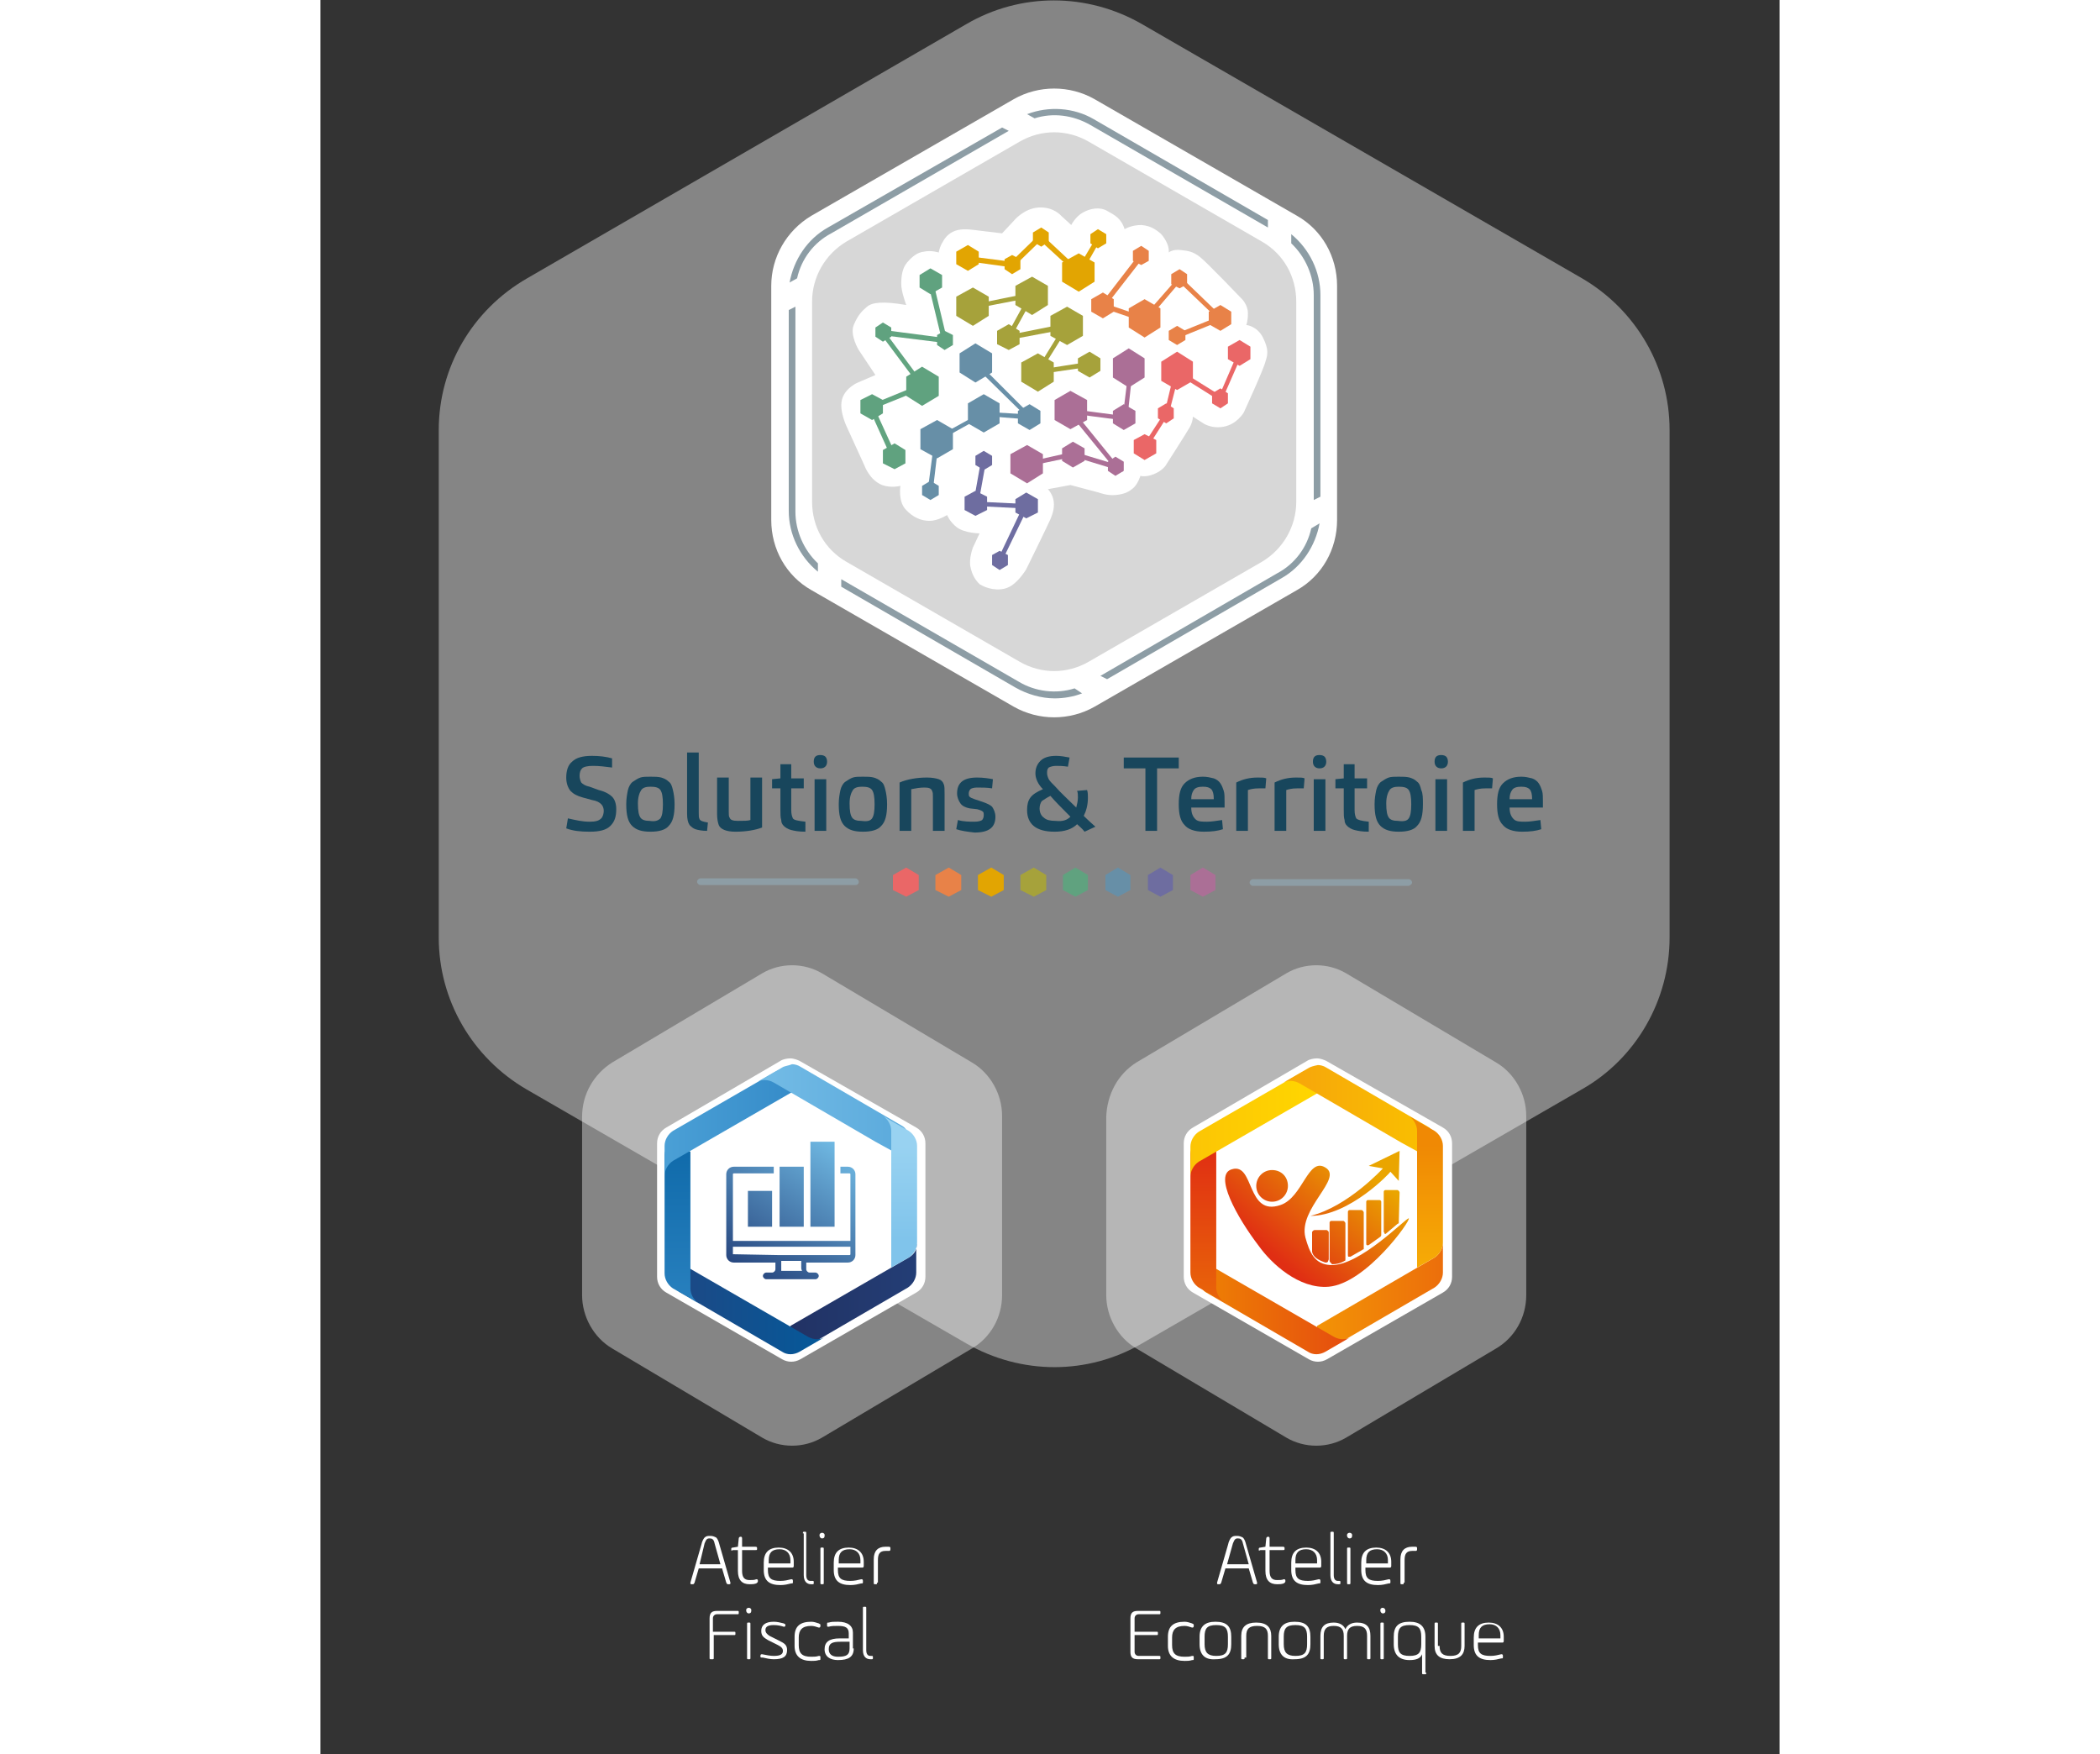 <svg viewBox="0 0 175.1 210.5" xmlns="http://www.w3.org/2000/svg" width="252">
  <rect x="0" y="0" width="175.1" height="210.5" fill="#333333" stroke="none"/>
  <style type="text/css">
    .st0 {
      opacity: 0.4;
      fill: #FFFFFF;
    }

    .st1 {
      fill: #18465C;
    }

    .st2 {
      fill: #8D9DA5;
    }

    .st3 {
      fill: #E88248;
    }

    .st4 {
      fill: #E2A502;
    }

    .st5 {
      fill: #A6A23B;
    }

    .st6 {
      fill: #60A27F;
    }

    .st7 {
      fill: #678FA7;
    }

    .st8 {
      fill: #6E6DA0;
    }

    .st9 {
      fill: #AB6F96;
    }

    .st10 {
      fill: #EA6767;
    }

    .st11 {
      fill: #FFFFFF;
    }

    .st12 {
      fill: #D7D7D7;
    }

    .st13 {
      fill: #6F6EA2;
    }

    .st14 {
      fill: #6990A8;
    }

    .st15 {
      fill: #62A480;
    }

    .st16 {
      fill: #E2A506;
    }

    .st17 {
      fill-rule: evenodd;
      clip-rule: evenodd;
      fill: #FFFFFF;
    }

    .st18 {
      fill: url(#SVGID_1_);
    }

    .st19 {
      fill: url(#SVGID_00000029008080520246640350000008200182904251197608_);
    }

    .st20 {
      fill: url(#SVGID_00000030459167407323612990000017240264064724202912_);
    }

    .st21 {
      fill: url(#SVGID_00000071540782995565437270000008083686458099506325_);
    }

    .st22 {
      fill: url(#SVGID_00000076583464916909209920000000047914820225419676_);
    }

    .st23 {
      fill: url(#SVGID_00000104691536881568508310000003510360240518078888_);
    }

    .st24 {
      fill: url(#SVGID_00000176763435358121655960000011338727794486607508_);
    }

    .st25 {
      fill: url(#SVGID_00000164499379009062251360000015943575947161107375_);
    }

    .st26 {
      fill: url(#SVGID_00000121980050780658955990000006560581152565835915_);
    }

    .st27 {
      fill: url(#SVGID_00000072986168318205496750000014800637370480818839_);
    }

    .st28 {
      fill: url(#SVGID_00000107562582937488736920000003867015350344087454_);
    }

    .st29 {
      fill: url(#SVGID_00000062879004538768827470000016137592025530928057_);
    }

    .st30 {
      fill: url(#SVGID_00000152975957787831535820000003669574918890965678_);
    }

    .st31 {
      fill-rule: evenodd;
      clip-rule: evenodd;
      fill: url(#SVGID_00000025425335274356339690000014982237578526122639_);
    }
  </style>
  <path class="st0" d="M24.8,33.4L77.5,2.9c6.5-3.8,14.5-3.8,21.1,0l52.8,30.5c6.5,3.8,10.5,10.7,10.5,18.2v60.9
	c0,7.5-4,14.5-10.5,18.2l-52.8,30.5c-6.5,3.8-14.5,3.8-21.1,0l-52.8-30.5c-6.5-3.8-10.5-10.7-10.5-18.2V51.6
	C14.2,44.1,18.2,37.2,24.8,33.4z" />
  <g>
    <path class="st1" d="M33.4,94.8c0.8,0.2,1.3,0.5,1.6,0.8c0.3,0.3,0.5,0.8,0.5,1.5c0,0.9-0.2,1.5-0.7,2c-0.5,0.5-1.3,0.7-2.5,0.7
		c-1.1,0-2-0.1-2.8-0.4l0.2-1.2c0.9,0.2,1.7,0.4,2.6,0.4c0.7,0,1.1-0.1,1.4-0.4c0.2-0.2,0.3-0.6,0.3-0.9c0-0.3-0.1-0.6-0.3-0.8
		c-0.2-0.2-0.5-0.4-1.1-0.5l-1.1-0.3c-0.7-0.2-1.1-0.4-1.5-0.8c-0.3-0.4-0.5-0.9-0.5-1.6c0-0.8,0.2-1.5,0.7-1.9
		c0.5-0.5,1.3-0.7,2.4-0.7c0.9,0,1.7,0.1,2.4,0.3L35,92.1c-0.8-0.1-1.5-0.2-2.3-0.2c-0.6,0-1.1,0.1-1.3,0.3
		c-0.2,0.2-0.3,0.5-0.3,0.9c0,0.3,0.1,0.6,0.2,0.8c0.2,0.2,0.5,0.4,1,0.5L33.4,94.8z" />
    <path class="st1" d="M42.5,96.5c0,1.3-0.2,2.1-0.7,2.6c-0.4,0.5-1.2,0.7-2.2,0.7c-1,0-1.7-0.2-2.2-0.7s-0.7-1.3-0.7-2.6
		c0-0.7,0.1-1.2,0.2-1.7c0.1-0.4,0.3-0.8,0.6-1s0.6-0.4,0.9-0.5c0.3-0.1,0.7-0.1,1.2-0.1c0.5,0,0.9,0,1.3,0.1
		c0.3,0.1,0.6,0.2,0.9,0.5c0.3,0.2,0.4,0.6,0.5,1C42.4,95.2,42.5,95.8,42.5,96.5z M40.8,98.2c0.2-0.3,0.3-0.8,0.3-1.7
		s-0.1-1.4-0.3-1.7c-0.2-0.3-0.6-0.4-1.2-0.4c-0.5,0-0.9,0.1-1.1,0.4s-0.4,0.8-0.4,1.6c0,0.9,0.1,1.4,0.3,1.7s0.6,0.4,1.1,0.4
		C40.1,98.6,40.5,98.5,40.8,98.2z" />
    <path class="st1" d="M46.4,99.7c-0.6,0-1.1-0.1-1.4-0.2s-0.5-0.3-0.7-0.5c-0.2-0.3-0.3-0.7-0.3-1.4v-7.3h1.4v7.2
		c0,0.4,0,0.6,0.1,0.8c0.1,0.2,0.4,0.3,1,0.4L46.4,99.7z" />
    <path class="st1" d="M53,99.3c-0.8,0.3-1.9,0.5-3.2,0.5c-1.1,0-1.8-0.3-2-0.8c-0.1-0.3-0.2-0.7-0.2-1.3v-4.4H49v4.1
		c0,0.3,0,0.6,0.1,0.7c0.1,0.3,0.4,0.4,1,0.4c0.7,0,1.2,0,1.5-0.1v-5.1H53V99.3z" />
    <path class="st1" d="M58.2,99.8c-0.8,0-1.3-0.1-1.7-0.2s-0.7-0.3-0.9-0.5c-0.2-0.2-0.3-0.4-0.3-0.7c-0.1-0.3-0.1-0.7-0.1-1.2v-2.6
		h-1v-1.1l1-0.1c0-0.9,0-1.5,0-1.7h1.3v1.7h1.5v1.2h-1.5v2.6c0,0.5,0.1,0.8,0.2,1c0.1,0.2,0.6,0.3,1.5,0.4L58.2,99.8z" />
    <path class="st1" d="M60.8,91.4c0,0.5-0.3,0.8-0.8,0.8c-0.5,0-0.8-0.3-0.8-0.8c0-0.6,0.3-0.8,0.8-0.8c0.3,0,0.5,0.1,0.6,0.2
		C60.7,90.9,60.8,91.1,60.8,91.4z M60.7,99.7h-1.4v-6.2h1.4V99.7z" />
    <path class="st1" d="M68,96.5c0,1.3-0.2,2.1-0.7,2.6c-0.4,0.5-1.2,0.7-2.2,0.7c-1,0-1.7-0.2-2.2-0.7s-0.7-1.3-0.7-2.6
		c0-0.7,0.1-1.2,0.2-1.7c0.1-0.4,0.3-0.8,0.6-1s0.6-0.4,0.9-0.5c0.3-0.1,0.7-0.1,1.2-0.1c0.5,0,0.9,0,1.3,0.1
		c0.3,0.1,0.6,0.2,0.9,0.5c0.3,0.2,0.4,0.6,0.5,1C67.9,95.2,68,95.8,68,96.5z M66.2,98.2c0.2-0.3,0.3-0.8,0.3-1.7s-0.1-1.4-0.3-1.7
		c-0.2-0.3-0.6-0.4-1.2-0.4c-0.5,0-0.9,0.1-1.1,0.4s-0.4,0.8-0.4,1.6c0,0.9,0.1,1.4,0.3,1.7s0.6,0.4,1.1,0.4
		C65.6,98.6,66,98.5,66.2,98.2z" />
    <path class="st1" d="M70.9,99.7h-1.4v-5.8c0.9-0.4,2.1-0.6,3.3-0.6c0.6,0,1.1,0.1,1.4,0.2c0.3,0.1,0.5,0.3,0.6,0.6
		c0.1,0.2,0.1,0.6,0.1,1.2v4.4h-1.4v-4.1c0-0.3,0-0.5-0.1-0.7c-0.1-0.3-0.4-0.4-0.9-0.4c-0.6,0-1.1,0.1-1.6,0.2V99.7z" />
    <path class="st1" d="M76.3,99.5l0.2-1.1c0.7,0.2,1.4,0.2,2,0.2c0.4,0,0.8-0.1,0.9-0.2s0.2-0.3,0.2-0.6c0-0.2,0-0.3-0.1-0.4
		c-0.1-0.1-0.3-0.2-0.7-0.3L77.9,97c-0.5-0.1-0.9-0.3-1.1-0.6c-0.2-0.3-0.4-0.7-0.4-1.2c0-1.3,0.8-1.9,2.4-1.9
		c0.7,0,1.4,0.1,1.9,0.2l-0.1,1.1c-0.6-0.1-1.2-0.1-1.8-0.1c-0.4,0-0.7,0.1-0.8,0.2c-0.1,0.1-0.2,0.3-0.2,0.5c0,0.2,0,0.3,0.1,0.4
		c0.1,0.1,0.3,0.2,0.6,0.3l0.9,0.3c0.6,0.2,1,0.4,1.2,0.6c0.2,0.3,0.4,0.7,0.4,1.2c0,1.3-0.8,1.9-2.5,1.9
		C77.6,99.8,76.9,99.7,76.3,99.5z" />
    <path class="st1" d="M90.8,98.9c-0.6,0.6-1.5,0.9-2.7,0.9c-2.2,0-3.3-0.9-3.3-2.6c0-0.6,0.1-1.1,0.4-1.5s0.8-0.7,1.5-1
		c-0.6-0.6-0.9-1.3-0.9-1.9c0-0.6,0.2-1.1,0.6-1.5c0.4-0.4,1-0.6,1.9-0.6c0.5,0,1.1,0.1,1.6,0.2l-0.2,1.1c-0.6-0.1-1.1-0.1-1.4-0.1
		c-0.4,0-0.7,0.1-0.9,0.2c-0.2,0.2-0.2,0.4-0.2,0.7c0,0.2,0.1,0.5,0.2,0.7s0.4,0.5,0.8,0.9c0.6,0.7,1.5,1.5,2.5,2.5
		c0.1-0.4,0.2-0.8,0.2-1.2c0-0.3,0-0.6-0.1-0.8l1.2-0.1c0.1,0.3,0.1,0.6,0.1,0.9c0,0.9-0.2,1.6-0.5,2.2c0.1,0.1,0.6,0.6,1.4,1.3
		l-1.3,0.6C91.4,99.4,91,99.1,90.8,98.9z M90,98c-1-1-1.8-1.8-2.4-2.5c-0.4,0.2-0.7,0.4-1,0.6c-0.2,0.2-0.3,0.6-0.3,0.9
		c0,0.5,0.2,0.9,0.5,1.1c0.3,0.3,0.8,0.4,1.4,0.4C89.1,98.6,89.6,98.4,90,98z" />
    <path class="st1" d="M100.5,99.7H99v-7.5h-2.6v-1.3h6.6v1.3h-2.6V99.7z" />
    <path class="st1" d="M104.5,96.9c0,0.7,0.2,1.1,0.5,1.4s0.8,0.3,1.4,0.3c0.5,0,1.1-0.1,1.8-0.2l0.1,1.1c-0.6,0.2-1.3,0.3-2.3,0.3
		c-1.1,0-1.9-0.3-2.3-0.8c-0.5-0.5-0.7-1.3-0.7-2.5c0-1.2,0.2-2,0.7-2.5c0.5-0.5,1.2-0.8,2.2-0.8c0.5,0,0.9,0.1,1.3,0.2
		c0.3,0.1,0.6,0.3,0.8,0.6c0.2,0.3,0.3,0.6,0.4,0.9c0.1,0.3,0.1,0.8,0.1,1.3c0,0.3,0,0.5,0,0.7H104.5z M104.5,95.9h2.7v-0.1
		c0-0.5-0.1-0.9-0.3-1.1c-0.2-0.2-0.5-0.3-1-0.3c-0.5,0-0.9,0.1-1.1,0.4S104.5,95.4,104.5,95.9z" />
    <path class="st1" d="M111.3,99.7h-1.4v-5.8c0.8-0.4,1.6-0.6,2.6-0.6c0.5,0,0.8,0,1,0.1l-0.1,1.2c-0.2,0-0.5,0-0.8,0
		c-0.6,0-1,0.1-1.3,0.2V99.7z" />
    <path class="st1" d="M115.9,99.7h-1.4v-5.8c0.8-0.4,1.6-0.6,2.6-0.6c0.5,0,0.8,0,1,0.1l-0.1,1.2c-0.2,0-0.5,0-0.8,0
		c-0.6,0-1,0.1-1.3,0.2V99.7z" />
    <path class="st1" d="M120.7,91.4c0,0.5-0.3,0.8-0.8,0.8c-0.5,0-0.8-0.3-0.8-0.8c0-0.6,0.3-0.8,0.8-0.8c0.3,0,0.5,0.1,0.6,0.2
		C120.6,90.9,120.7,91.1,120.7,91.4z M120.6,99.7h-1.4v-6.2h1.4V99.7z" />
    <path class="st1" d="M125.8,99.8c-0.8,0-1.3-0.1-1.7-0.2c-0.4-0.1-0.7-0.3-0.9-0.5c-0.2-0.2-0.3-0.4-0.3-0.7
		c-0.1-0.3-0.1-0.7-0.1-1.2v-2.6h-1v-1.1l1-0.1c0-0.9,0-1.5,0-1.7h1.3v1.7h1.5v1.2h-1.5v2.6c0,0.5,0.1,0.8,0.2,1
		c0.2,0.2,0.6,0.3,1.5,0.4L125.8,99.8z" />
    <path class="st1" d="M132.3,96.5c0,1.3-0.2,2.1-0.7,2.6c-0.4,0.5-1.2,0.7-2.2,0.7c-1,0-1.7-0.2-2.2-0.7s-0.7-1.3-0.7-2.6
		c0-0.7,0.1-1.2,0.2-1.7c0.1-0.4,0.3-0.8,0.6-1c0.3-0.2,0.6-0.4,0.9-0.5c0.3-0.1,0.7-0.1,1.2-0.1c0.5,0,0.9,0,1.3,0.1
		c0.3,0.1,0.6,0.2,0.9,0.5c0.3,0.2,0.4,0.6,0.5,1C132.3,95.2,132.3,95.8,132.3,96.5z M130.6,98.2c0.2-0.3,0.3-0.8,0.3-1.7
		s-0.1-1.4-0.3-1.7c-0.2-0.3-0.6-0.4-1.2-0.4c-0.5,0-0.9,0.1-1.1,0.4c-0.2,0.3-0.4,0.8-0.4,1.6c0,0.9,0.1,1.4,0.3,1.7
		s0.6,0.4,1.1,0.4C130,98.6,130.4,98.5,130.6,98.2z" />
    <path class="st1" d="M135.3,91.4c0,0.5-0.3,0.8-0.8,0.8c-0.5,0-0.8-0.3-0.8-0.8c0-0.6,0.3-0.8,0.8-0.8c0.3,0,0.5,0.1,0.6,0.2
		C135.2,90.9,135.3,91.1,135.3,91.4z M135.2,99.7h-1.4v-6.2h1.4V99.7z" />
    <path class="st1" d="M138.5,99.7h-1.4v-5.8c0.8-0.4,1.6-0.6,2.6-0.6c0.5,0,0.8,0,1,0.1l-0.1,1.2c-0.2,0-0.5,0-0.8,0
		c-0.6,0-1,0.1-1.3,0.2V99.7z" />
    <path class="st1" d="M142.7,96.9c0,0.7,0.2,1.1,0.5,1.4s0.8,0.3,1.4,0.3c0.5,0,1.1-0.1,1.8-0.2l0.1,1.1c-0.6,0.2-1.3,0.3-2.3,0.3
		c-1.1,0-1.9-0.3-2.3-0.8c-0.5-0.5-0.7-1.3-0.7-2.5c0-1.2,0.2-2,0.7-2.5c0.5-0.5,1.2-0.8,2.2-0.8c0.5,0,0.9,0.1,1.3,0.2
		c0.3,0.1,0.6,0.3,0.8,0.6c0.2,0.3,0.3,0.6,0.4,0.9c0.1,0.3,0.1,0.8,0.1,1.3c0,0.3,0,0.5,0,0.7H142.7z M142.7,95.9h2.7v-0.1
		c0-0.5-0.1-0.9-0.3-1.1c-0.2-0.2-0.5-0.3-1-0.3c-0.5,0-0.9,0.1-1.1,0.4S142.7,95.4,142.7,95.9z" />
  </g>
  <path class="st2" d="M64.2,106.2H45.6c-0.2,0-0.4-0.2-0.4-0.4c0-0.2,0.2-0.4,0.4-0.4h18.6c0.2,0,0.4,0.2,0.4,0.4
	C64.6,106.1,64.4,106.2,64.2,106.2z M131,105.9c0-0.2-0.2-0.4-0.4-0.4h-18.7c-0.2,0-0.4,0.2-0.4,0.4s0.2,0.4,0.4,0.4h18.7
	C130.8,106.2,131,106.1,131,105.9z" />
  <g>
    <polygon class="st3" points="73.8,105 73.8,106.8 75.4,107.6 76.9,106.8 76.9,105 75.4,104.1 	" />
    <polygon class="st4" points="78.9,105 78.9,106.8 80.5,107.6 82,106.8 82,105 80.5,104.1 	" />
    <polygon class="st5" points="84,105 84,106.8 85.6,107.6 87.1,106.8 87.1,105 85.6,104.1 	" />
    <polygon class="st6" points="89.1,105 89.1,106.8 90.6,107.6 92.1,106.8 92.1,105 90.6,104.1 	" />
    <polygon class="st7" points="94.2,105 94.2,106.8 95.7,107.6 97.2,106.8 97.2,105 95.7,104.1 	" />
    <polygon class="st8" points="99.3,105 99.3,106.8 100.8,107.6 102.3,106.8 102.3,105 100.8,104.1 	" />
    <polygon class="st9" points="104.4,105 104.4,106.8 105.9,107.6 107.4,106.8 107.4,105 105.9,104.1 	" />
    <polygon class="st10" points="68.7,105 68.7,106.8 70.3,107.6 71.8,106.8 71.8,105 70.3,104.1 	" />
  </g>
  <g>
    <path class="st11" d="M58.9,25.9l24.3-14c3-1.7,6.7-1.7,9.7,0l24.3,14c3,1.7,4.8,4.9,4.8,8.4v28.1c0,3.5-1.8,6.7-4.8,8.4l-24.3,14
		c-3,1.7-6.7,1.7-9.7,0l-24.3-14c-3-1.7-4.8-4.9-4.8-8.4V34.3C54.1,30.9,55.9,27.7,58.9,25.9z" />
    <path class="st2" d="M84.8,13.7c2.6-1,5.6-0.8,8,0.6l20.9,12.1v0.9L92.4,15c-2.1-1.2-4.5-1.5-6.7-0.8L84.8,13.7z M57.2,33.4
		c0.5-2.3,2-4.3,4.1-5.4l21.3-12.3l-0.8-0.4L60.9,27.3c-2.5,1.4-4.1,3.9-4.6,6.6L57.2,33.4z M116.5,29.2c1.7,1.6,2.7,3.9,2.7,6.2V60
		l0.8-0.4V35.4c0-2.8-1.3-5.5-3.5-7.3V29.2z M90.5,82.6c-2.2,0.7-4.7,0.4-6.7-0.8L62.5,69.5v0.9l20.9,12.1c1.4,0.8,3.1,1.3,4.7,1.3
		c1.1,0,2.3-0.2,3.3-0.6L90.5,82.6z M59.7,67.6C58,66,57,63.7,57,61.4V36.8l-0.8,0.4v24.1c0,2.8,1.3,5.5,3.5,7.3V67.6z M118.9,63.4
		c-0.5,2.3-2,4.3-4.1,5.4L93.6,81.1l0.8,0.4l20.9-12.1c2.5-1.4,4.1-3.9,4.6-6.6L118.9,63.4z" />
    <path class="st12" d="M63.1,29l20.8-12c2.6-1.5,5.7-1.5,8.3,0L113,29c2.6,1.5,4.1,4.2,4.1,7.2v24c0,3-1.6,5.7-4.1,7.2l-20.8,12
		c-2.6,1.5-5.7,1.5-8.3,0l-20.8-12c-2.6-1.5-4.1-4.2-4.1-7.2v-24C59,33.2,60.6,30.5,63.1,29z" />
    <path class="st11" d="M81.8,28l1.4-1.5c0,0,1.2-1.5,3-1.6c1.8-0.1,2.7,1,2.7,1l1.2,1.1c0,0,0.5-1,1.4-1.5s2-0.7,2.9-0.2
		s1.7,0.9,2.1,2.2c0,0,0.8-0.5,2-0.5c1.3,0.1,1.9,0.7,2.3,1c0.3,0.3,1.1,1.3,1,2.3c0,0,0.4-0.4,1.4-0.3s1.5,0.2,2.3,0.8
		c0.8,0.6,5.1,5.1,5.1,5.1s0.7,0.7,0.7,1.7s-0.2,1.4-0.2,1.4s1.3,0.1,2,1.5s0.6,2,0.3,2.9c-0.2,0.9-2.6,6.1-2.6,6.1
		s-0.8,1.4-2.4,1.7c-1.6,0.3-2.6-0.5-2.6-0.5l-1.1-0.7c0,0,0,0.6-0.4,1.3c-0.4,0.7-2.9,4.6-2.9,4.6s-0.4,0.6-1.4,1s-1.6,0.2-1.6,0.2
		s-0.3,1-0.9,1.5c-0.6,0.5-1.1,0.7-2.1,0.8s-2-0.3-2-0.3l-3.4-0.9l-2.7,0.5c0,0,0.6,0.6,0.7,1.5c0.1,0.9-0.2,1.6-0.4,2.1
		s-2.9,6-2.9,6s-1,1.7-2.2,2.2c-1.2,0.5-2.6,0.1-3.4-0.4C78.6,69.6,78.2,69,78,68s0.3-2.3,0.3-2.3l0.8-1.7c0,0-1.7,0-2.7-0.7
		c-0.9-0.7-1.2-1.5-1.2-1.5s-1.1,0.7-2.1,0.7s-2-0.4-2.9-1.4s-0.6-2.8-0.6-2.8s-1.1,0.3-2.2-0.1c-1.5-0.6-2.1-2.3-2.1-2.3l-2.1-4.6
		c0,0-1-2-0.6-3.4s1.9-2,1.9-2l2.1-0.9L64.6,42c0,0-1.1-1.8-0.6-3c0.5-1.2,1-1.7,1.6-2.2s1.8-0.7,4.7-0.2c0,0-0.6-1.6-0.6-2.5
		s0.1-1.9,0.7-2.6c0.6-0.7,1.2-1.2,2-1.3c0.9-0.2,1.8,0.1,1.8,0.1s0.1-0.7,0.5-1.3c0.3-0.6,0.9-1.2,1.8-1.4s1.9,0,2.8,0.1
		C80.2,27.8,81.8,28,81.8,28z" />
    <polygon class="st9" points="97.4,45 96.9,45 96.3,49.9 89.4,49 94.7,55.5 90.4,54.2 84.6,55.5 84.7,56 90.4,54.8 96.3,56.6
		90.7,49.7 96.8,50.5 	" />
    <polygon class="st9" points="89,53.8 90.3,53 91.7,53.8 91.7,55.3 90.3,56.1 89,55.3 	" />
    <polygon class="st9" points="95.1,43 97,41.8 98.9,43 98.9,45.3 97,46.5 95.1,45.3 	" />
    <polygon class="st9" points="94.5,55.4 95.4,54.8 96.4,55.4 96.4,56.5 95.4,57.1 94.5,56.5 	" />
    <polygon class="st9" points="82.8,54.5 84.8,53.4 86.7,54.5 86.7,56.8 84.8,58 82.8,56.8 	" />
    <polygon class="st9" points="88.1,48 90,46.9 92,48 92,50.4 90,51.5 88.1,50.4 	" />
    <polygon class="st9" points="95.1,49.3 96.4,48.5 97.8,49.3 97.8,50.8 96.4,51.6 95.1,50.8 	" />
    <polygon class="st13" points="79,60.2 79.9,55.2 79.3,55.1 78.3,60.7 84.2,61 81.3,67.1 81.8,67.3 85.1,60.5 	" />
    <polygon class="st8" points="83.4,59.9 84.7,59.1 86.1,59.9 86.1,61.5 84.7,62.2 83.4,61.5 	" />
    <polygon class="st8" points="77.3,59.6 78.6,58.9 80,59.6 80,61.2 78.6,61.9 77.3,61.2 	" />
    <polygon class="st8" points="78.6,54.7 79.6,54.1 80.6,54.7 80.6,55.8 79.6,56.4 78.6,55.8 	" />
    <polygon class="st8" points="80.6,66.6 81.5,66.1 82.5,66.6 82.5,67.8 81.5,68.4 80.6,67.8 	" />
    <polygon class="st14" points="79.6,49.9 85.8,50.4 79.1,43.7 78.7,44.1 84.4,49.7 79.5,49.4 73.7,52.6 72.9,58.7 73.5,58.8
		74.2,52.9 	" />
    <polygon class="st7" points="72.2,58.3 73.2,57.7 74.2,58.3 74.2,59.4 73.2,60 72.2,59.4 	" />
    <polygon class="st7" points="76.7,42.4 78.6,41.2 80.6,42.4 80.6,44.7 78.6,45.9 76.7,44.7 	" />
    <polygon class="st7" points="83.7,49.3 85.1,48.5 86.4,49.3 86.4,50.8 85.1,51.6 83.7,50.8 	" />
    <polygon class="st7" points="77.7,48.4 79.6,47.3 81.5,48.4 81.5,50.8 79.6,51.9 77.7,50.8 	" />
    <polygon class="st7" points="72,51.5 74,50.4 75.9,51.5 75.9,53.9 74,55 72,53.9 	" />
    <polygon class="st15" points="75.3,41.2 73.7,34.5 73.1,34.7 74.5,40.5 66.8,39.5 71.8,46.2 65.7,48.7 68.5,54.9 69.1,54.7
		66.5,49 72.7,46.5 68.1,40.3 	" />
    <polygon class="st6" points="70.3,45.2 72.2,44 74.2,45.2 74.2,47.5 72.2,48.7 70.3,47.5 	" />
    <polygon class="st6" points="71.9,33 73.2,32.2 74.6,33 74.6,34.5 73.2,35.3 71.9,34.5 	" />
    <polygon class="st6" points="74,40.2 74.9,39.7 75.9,40.2 75.9,41.4 74.9,42 74,41.4 	" />
    <polygon class="st6" points="67.5,54 68.9,53.2 70.2,54 70.2,55.6 68.9,56.3 67.5,55.6 	" />
    <polygon class="st6" points="66.6,39.3 67.5,38.7 68.5,39.3 68.5,40.4 67.5,41 66.6,40.4 	" />
    <polygon class="st6" points="64.8,48 66.2,47.3 67.5,48 67.5,49.6 66.2,50.4 64.8,49.6 	" />
    <polygon class="st5" points="85.5,45 93.1,43.9 93,43.3 86.6,44.3 90.1,38.7 90.1,38.7 90.1,38.7 83.1,40.1 85.9,35 85.9,35
		85.9,35 78.5,36.5 78.6,37 84.8,35.8 82,40.9 82,40.9 82,40.9 88.9,39.6 85.5,45.1 	" />
    <polygon class="st5" points="87.6,37.9 89.6,36.8 91.5,37.9 91.5,40.3 89.6,41.4 87.6,40.3 	" />
    <polygon class="st5" points="76.3,35.6 78.3,34.5 80.2,35.6 80.2,37.9 78.3,39.1 76.3,37.9 	" />
    <polygon class="st5" points="81.2,39.7 82.6,38.9 83.9,39.7 83.9,41.3 82.6,42 81.2,41.3 	" />
    <polygon class="st5" points="84.1,43.5 86.1,42.4 88,43.5 88,45.8 86.1,47 84.1,45.8 	" />
    <polygon class="st5" points="83.4,34.3 85.4,33.2 87.3,34.3 87.3,36.6 85.4,37.8 83.4,36.6 	" />
    <polygon class="st5" points="90.9,43 92.3,42.2 93.6,43 93.6,44.5 92.3,45.3 90.9,44.5 	" />
    <polygon class="st16" points="93.6,28.8 93.1,28.5 90.9,32.2 86.4,28 82.9,31.4 77.4,30.7 77.3,31.3 83.1,32.1 86.4,28.9
		91.1,33.2 	" />
    <polygon class="st4" points="89,31.5 91,30.4 92.9,31.5 92.9,33.8 91,35 89,33.8 	" />
    <polygon class="st4" points="76.3,30.2 77.7,29.4 79,30.2 79,31.7 77.7,32.5 76.3,31.7 	" />
    <polygon class="st4" points="85.5,27.9 86.5,27.3 87.4,27.9 87.4,29 86.5,29.6 85.5,29 	" />
    <polygon class="st4" points="92.4,28.1 93.3,27.5 94.3,28.1 94.3,29.2 93.3,29.8 92.4,29.2 	" />
    <polygon class="st4" points="82.1,31.1 83,30.6 84,31.1 84,32.3 83,32.9 82.1,32.3 	" />
    <polygon class="st3" points="108.5,38.3 103.1,33.1 98.8,38 94.4,36.5 98.6,31.1 98.1,30.7 93.4,36.8 99,38.7 103.1,33.9
		107.5,38.1 102.8,40 103.1,40.5 	" />
    <polygon class="st3" points="106.6,37.4 108,36.6 109.3,37.4 109.3,38.9 108,39.7 106.6,38.9 	" />
    <polygon class="st3" points="102.1,32.9 103.1,32.3 104,32.9 104,34.1 103.1,34.6 102.1,34.1 	" />
    <polygon class="st3" points="92.5,35.9 93.9,35.1 95.2,35.9 95.2,37.4 93.9,38.2 92.5,37.4 	" />
    <polygon class="st3" points="97.5,30.1 98.5,29.5 99.4,30.1 99.4,31.3 98.5,31.8 97.5,31.3 	" />
    <polygon class="st3" points="101.8,39.7 102.8,39.1 103.8,39.7 103.8,40.8 102.8,41.4 101.8,40.8 	" />
    <polygon class="st3" points="97,37 98.9,35.9 100.8,37 100.8,39.3 98.9,40.5 97,39.3 	" />
    <polygon class="st10" points="110.6,42.5 110.1,42.3 107.9,47.4 102.6,44.1 101.3,49.5 98.5,53.8 99,54.1 101.8,49.7 103,45
		108.1,48.2 	" />
    <polygon class="st10" points="97.6,52.8 98.9,52.1 100.3,52.8 100.3,54.4 98.9,55.2 97.6,54.4 	" />
    <polygon class="st10" points="100.9,43.4 102.8,42.2 104.7,43.4 104.7,45.7 102.8,46.8 100.9,45.7 	" />
    <polygon class="st10" points="108.9,41.6 110.3,40.8 111.6,41.6 111.6,43.1 110.3,43.9 108.9,43.1 	" />
    <polygon class="st10" points="100.5,49 101.5,48.4 102.4,49 102.4,50.2 101.5,50.8 100.5,50.2 	" />
    <polygon class="st10" points="107,47.2 108,46.6 108.9,47.2 108.9,48.4 108,49 107,48.4 	" />
  </g>
  <path class="st0" d="M35,127.5l18-10.7c2.2-1.3,5-1.3,7.2,0l18,10.7c2.2,1.3,3.6,3.8,3.6,6.4v21.5c0,2.7-1.4,5.1-3.6,6.4l-18,10.7
	c-2.2,1.3-5,1.3-7.2,0l-18-10.7c-2.2-1.3-3.6-3.8-3.6-6.4V134C31.4,131.3,32.8,128.9,35,127.5z" />
  <g>
    <path class="st17"
      d="M57.5,127.3c-0.2-0.1-0.7-0.3-1.1-0.3c-0.4,0-0.9,0.1-1.2,0.3l-13.7,8c-0.7,0.4-1.1,1.1-1.1,1.9v16
		c0,0.8,0.4,1.5,1.1,1.9l13.9,8c0.7,0.4,1.5,0.4,2.2,0l13.9-8c0.7-0.4,1.1-1.1,1.1-1.9v-16c0-0.8-0.4-1.5-1.1-1.9L57.5,127.3z" />
    <g transform="translate(8 8)">
      <g>

        <linearGradient id="SVGID_1_" gradientUnits="userSpaceOnUse" x1="-118.864" y1="198.438" x2="-118.975"
          y2="198.438" gradientTransform="matrix(136.999 0 0 -114.192 16347.878 22807.435)">
          <stop offset="0" style="stop-color:#233E76" />
          <stop offset="1" style="stop-color:#223264" />
        </linearGradient>
        <path class="st18" d="M62.6,142.9l-14.2,8.2v1.4c0,1,1.1,1.6,1.9,1.1l12.2-7.1c0.6-0.4,1-1.1,1-1.8v-3.6
				C63.7,141.8,63.3,142.5,62.6,142.9" />

        <linearGradient id="SVGID_00000070095463000542762580000010680478881475685302_" gradientUnits="userSpaceOnUse"
          x1="-118.293" y1="198.815" x2="-118.183" y2="198.815"
          gradientTransform="matrix(162.765 0 0 -92.722 19288.713 18583.76)">
          <stop offset="0" style="stop-color:#1D4884" />
          <stop offset="1" style="stop-color:#05599A" />
        </linearGradient>
        <path style="fill:url(#SVGID_00000070095463000542762580000010680478881475685302_);"
          d="M35.2,147.1l12.2,7.1
				c0.6,0.4,1.4,0.4,2.1,0l3.1-1.8c-0.6,0.4-1.4,0.4-2.1,0l-14.2-8.2l-1.2,0.7C34.3,145.3,34.3,146.6,35.2,147.1L35.2,147.1z" />

        <linearGradient id="SVGID_00000168829393741688772940000016004750775714952895_" gradientUnits="userSpaceOnUse"
          x1="-115.602" y1="197.667" x2="-115.602" y2="197.778"
          gradientTransform="matrix(37.469 0 0 -171.814 4366.811 34110.137)">
          <stop offset="0" style="stop-color:#2880BE" />
          <stop offset="1" style="stop-color:#0E69A9" />
        </linearGradient>
        <path style="fill:url(#SVGID_00000168829393741688772940000016004750775714952895_);" d="M33.3,130.6v14.2c0,0.7,0.4,1.4,1,1.8
				l2.1,1.2l1,0.6c-0.6-0.4-1-1.1-1-1.8v-16.4l-1.2-0.7c-0.2-0.1-0.4-0.2-0.6-0.2C33.9,129.3,33.3,129.8,33.3,130.6" />

        <linearGradient id="SVGID_00000117676852092757901560000016548307153848068251_" gradientUnits="userSpaceOnUse"
          x1="-118.086" y1="196.992" x2="-117.975" y2="196.992"
          gradientTransform="matrix(137 0 0 -114.194 16211 22622.086)">
          <stop offset="0" style="stop-color:#4BA0D6" />
          <stop offset="1" style="stop-color:#368CC9" />
        </linearGradient>
        <path style="fill:url(#SVGID_00000117676852092757901560000016548307153848068251_);" d="M34.3,127.7c-0.6,0.4-1,1.1-1,1.8v3.6
				c0-0.7,0.4-1.4,1-1.8l14.2-8.2v-1.4c0-0.8-0.6-1.3-1.3-1.3c-0.2,0-0.4,0.1-0.6,0.2L34.3,127.7z" />

        <linearGradient id="SVGID_00000046316359257838680590000001182746577741885831_" gradientUnits="userSpaceOnUse"
          x1="-118.774" y1="196.717" x2="-118.664" y2="196.717"
          gradientTransform="matrix(162.781 0 0 -92.719 19378.443 18364.396)">
          <stop offset="0" style="stop-color:#74BCE6" />
          <stop offset="1" style="stop-color:#5BAADC" />
        </linearGradient>
        <path style="fill:url(#SVGID_00000046316359257838680590000001182746577741885831_);" d="M47.4,120.1l-3.1,1.8
				c0.6-0.4,1.4-0.4,2.1,0l12.2,7.1l2,1.1l1.2-0.7c0.9-0.5,0.9-1.8,0-2.3l-12.2-7.1c-0.3-0.2-0.7-0.3-1-0.3
				C48.1,119.9,47.7,119.9,47.4,120.1l8.3,5.8" />

        <linearGradient id="SVGID_00000031903664933240982180000005984032106370000556_" gradientUnits="userSpaceOnUse"
          x1="-121.214" y1="197.494" x2="-121.214" y2="197.578"
          gradientTransform="matrix(37.47 0 0 -164.104 4603.46 32553.076)">
          <stop offset="0" style="stop-color:#80C4EB" />
          <stop offset="0.203" style="stop-color:#80C4EB" />
          <stop offset="1" style="stop-color:#98D2F1" />
        </linearGradient>
        <path style="fill:url(#SVGID_00000031903664933240982180000005984032106370000556_);" d="M60.5,144.1l2.1-1.2
				c0.6-0.4,1-1.1,1-1.8v-11.6c0-0.7-0.4-1.4-1-1.8l-2.1-1.2l-1-0.6c0.6,0.4,1,1.1,1,1.8V144.1z" />
      </g>

      <linearGradient id="SVGID_00000058587377516022353700000009598485494801656468_" gradientUnits="userSpaceOnUse"
        x1="-118.515" y1="197.606" x2="-118.44" y2="197.733" gradientTransform="matrix(141 0 0 -146 16754 28997)">
        <stop offset="0" style="stop-color:#233F78" />
        <stop offset="1" style="stop-color:#74C0E9" />
      </linearGradient>
      <path style="fill:url(#SVGID_00000058587377516022353700000009598485494801656468_);"
        d="M43.3,139.2h2.9v-4.3h-2.9V139.2z
			 M47.1,139.2H50V132h-2.9V139.2z M47.3,144.1v-0.8h2.4v0.8c0,0.1,0,0.2,0.1,0.4h-2.5C47.3,144.4,47.3,144.3,47.3,144.1z
			 M41.5,142.5v-0.9h14.1v0.9c0,0,0,0.1-0.1,0.1h-5.4h-3.2L41.5,142.5C41.5,142.5,41.5,142.5,41.5,142.5L41.5,142.5z M54.4,132v0.8
			h1.1c0,0,0.1,0,0.1,0.1v8H41.5v-8c0,0,0-0.1,0.1-0.1h4.8V132v0h-4.8c-0.5,0-0.9,0.4-0.9,0.9v9.7c0,0.5,0.4,0.9,0.9,0.9h5v0.8
			c0,0.2-0.2,0.4-0.4,0.4h-0.7c-0.2,0-0.4,0.2-0.4,0.4c0,0.2,0.2,0.4,0.4,0.4h5.9c0.2,0,0.4-0.2,0.4-0.4c0-0.2-0.2-0.4-0.4-0.4h-0.7
			c-0.2,0-0.4-0.2-0.4-0.4v-0.8h5c0.5,0,0.9-0.4,0.9-0.9v-9.7c0-0.5-0.4-0.9-0.9-0.9H54.4z M50.8,139.2h2.9v-10.2h-2.9V139.2z" />
    </g>
  </g>
  <path class="st0" d="M97.9,127.5l18-10.7c2.2-1.3,5-1.3,7.2,0l18,10.7c2.2,1.3,3.6,3.8,3.6,6.4v21.5c0,2.7-1.4,5.1-3.6,6.4l-18,10.7
	c-2.2,1.3-5,1.3-7.2,0l-18-10.7c-2.2-1.3-3.6-3.8-3.6-6.4V134C94.4,131.3,95.7,128.9,97.9,127.5z" />
  <g>
    <path class="st17"
      d="M120.7,127.3c-0.2-0.1-0.7-0.3-1.1-0.3c-0.4,0-0.9,0.1-1.2,0.3l-13.7,8c-0.7,0.4-1.1,1.1-1.1,1.9v16
		c0,0.8,0.4,1.5,1.1,1.9l13.9,8c0.7,0.4,1.5,0.4,2.2,0l13.9-8c0.7-0.4,1.1-1.1,1.1-1.9v-16c0-0.8-0.4-1.5-1.1-1.9L120.7,127.3z" />
    <g>

      <linearGradient id="SVGID_00000029741540677565055160000003387712447933777588_" gradientUnits="userSpaceOnUse"
        x1="-110.345" y1="206.37" x2="-110.455" y2="206.37"
        gradientTransform="matrix(136.999 0 0 -113.826 15251.889 23645.664)">
        <stop offset="0" style="stop-color:#EC6E0B" />
        <stop offset="1" style="stop-color:#F39306" />
      </linearGradient>
      <path style="fill:url(#SVGID_00000029741540677565055160000003387712447933777588_);" d="M119.6,159.1v1.4c0,1,1.1,1.6,1.9,1.1
			l12.2-7.1c0.6-0.4,1-1.1,1-1.8v-3.6c0,0.7-0.4,1.4-1,1.8L119.6,159.1z" />

      <linearGradient id="SVGID_00000045593217965873040950000008126040256298855593_" gradientUnits="userSpaceOnUse"
        x1="-109.856" y1="206.731" x2="-109.747" y2="206.731"
        gradientTransform="matrix(162.765 0 0 -92.424 17986.594 19264.312)">
        <stop offset="0" style="stop-color:#EE8004" />
        <stop offset="1" style="stop-color:#E54C0F" />
      </linearGradient>
      <path style="fill:url(#SVGID_00000045593217965873040950000008126040256298855593_);"
        d="M106.3,155.1l12.2,7.1
			c0.6,0.4,1.4,0.4,2.1,0l3.1-1.8c-0.6,0.4-1.4,0.4-2.1,0l-14.2-8.2l-1.2,0.7C105.4,153.3,105.4,154.6,106.3,155.1L106.3,155.1z" />

      <linearGradient id="SVGID_00000077322677082672153190000006386527843450625160_" gradientUnits="userSpaceOnUse"
        x1="-105.704" y1="205.621" x2="-105.704" y2="205.732"
        gradientTransform="matrix(37.469 0 0 -171.263 4067.059 35371.637)">
        <stop offset="0" style="stop-color:#E96609" />
        <stop offset="1" style="stop-color:#E02E13" />
      </linearGradient>
      <path style="fill:url(#SVGID_00000077322677082672153190000006386527843450625160_);" d="M104.4,152.7c0,0.7,0.4,1.4,1,1.8
			l2.1,1.2l1,0.6c-0.6-0.4-1-1.1-1-1.8v-16.4l-1.2-0.7c-0.2-0.1-0.4-0.2-0.6-0.2c-0.7,0-1.3,0.5-1.3,1.3V152.7z" />

      <linearGradient id="SVGID_00000044170432973044199870000000763711510002263996_" gradientUnits="userSpaceOnUse"
        x1="-109.567" y1="204.924" x2="-109.456" y2="204.924"
        gradientTransform="matrix(137 0 0 -113.828 15115 23460.926)">
        <stop offset="0" style="stop-color:#FCC505" />
        <stop offset="1" style="stop-color:#FFD600" />
      </linearGradient>
      <path style="fill:url(#SVGID_00000044170432973044199870000000763711510002263996_);" d="M105.4,135.8c-0.6,0.4-1,1.1-1,1.8v3.6
			c0-0.7,0.4-1.4,1-1.8l14.2-8.2v-1.4c0-0.8-0.6-1.3-1.3-1.3c-0.2,0-0.4,0.1-0.6,0.2L105.4,135.8z" />

      <linearGradient id="SVGID_00000026154138007692524170000013711223287340300437_" gradientUnits="userSpaceOnUse"
        x1="-110.337" y1="204.633" x2="-110.228" y2="204.633"
        gradientTransform="matrix(162.781 0 0 -92.422 18076.195 19045.637)">
        <stop offset="0" style="stop-color:#F6A40C" />
        <stop offset="1" style="stop-color:#FAC000" />
      </linearGradient>
      <path style="fill:url(#SVGID_00000026154138007692524170000013711223287340300437_);" d="M118.5,128.2l-3.1,1.8
			c0.6-0.4,1.4-0.4,2.1,0l12.2,7.1l2,1.1l1.2-0.7c0.9-0.5,0.9-1.8,0-2.3l-12.2-7.1c-0.3-0.2-0.7-0.3-1-0.3
			C119.2,127.9,118.8,128,118.5,128.2l8.3,5.8" />

      <linearGradient id="SVGID_00000101821895676341581890000003766403867354249365_" gradientUnits="userSpaceOnUse"
        x1="-111.316" y1="205.446" x2="-111.316" y2="205.531"
        gradientTransform="matrix(37.47 0 0 -163.578 4303.7 33758.09)">
        <stop offset="0" style="stop-color:#F6AA06" />
        <stop offset="1" style="stop-color:#F08904" />
      </linearGradient>
      <path style="fill:url(#SVGID_00000101821895676341581890000003766403867354249365_);" d="M131.6,152.1l2.1-1.2
			c0.6-0.4,1-1.1,1-1.8v-11.6c0-0.7-0.4-1.4-1-1.8l-2.1-1.2l-1-0.6c0.6,0.4,1,1.1,1,1.8V152.1z" />
    </g>

    <linearGradient id="SVGID_00000115483145795943621400000004475598972774311044_" gradientUnits="userSpaceOnUse"
      x1="-110.158" y1="205.655" x2="-110.091" y2="205.713"
      gradientTransform="matrix(197.909 0 0 -145.868 21913.893 30147.83)">
      <stop offset="0" style="stop-color:#E02E13" />
      <stop offset="1" style="stop-color:#EAA500" />
    </linearGradient>
    <path
      style="fill-rule:evenodd;clip-rule:evenodd;fill:url(#SVGID_00000115483145795943621400000004475598972774311044_);"
      d="
		M109.4,140.3c2.7-0.8,1.7,5.7,5.8,4.3c2.7-0.9,3.3-5.8,5.4-4.5c2.2,1.3-3.3,4.9-2.4,8.4c0.5,1.8,1.1,3.2,3,3.3
		c3.5,0.2,9.2-5.8,9.4-5.6c0.3,0.2-5.1,7.8-9.6,8.2c-3.6,0.3-6.9-2.8-8.4-4.9C110,146.1,107.1,140.9,109.4,140.3L109.4,140.3z
		 M114.2,144.2c-1,0-1.9-0.8-1.9-1.9c0-1,0.8-1.9,1.9-1.9s1.9,0.8,1.9,1.9C116.1,143.3,115.3,144.2,114.2,144.2z M119,150.2
		c0-0.8,0-1.5,0-2.3c0-0.1,0-0.1,0.1-0.2c0,0,0.1-0.1,0.2-0.1h1.4c0.1,0,0.1,0,0.2,0.1s0.1,0.1,0.1,0.2l0,3.2c0,0.1-0.1,0.2-0.1,0.3
		c-0.1,0.1-0.2,0.1-0.3,0.1C119.7,151.2,119.1,150.8,119,150.2C119,150.2,119,150.2,119,150.2z M121.1,151.3c0-1.5,0-3.1,0-4.6
		c0-0.1,0.1-0.2,0.2-0.2h1.4c0.1,0,0.1,0,0.2,0.1c0,0,0.1,0.1,0.1,0.2c0,1.4,0,2.9,0,4.3c0,0.1,0,0.2-0.1,0.2
		c-0.5,0.3-1,0.4-1.5,0.4C121.2,151.5,121.1,151.4,121.1,151.3L121.1,151.3z M125,150l-1.4,0.8c-0.1,0-0.1,0-0.2,0s-0.1-0.1-0.1-0.2
		l0-5.2c0-0.1,0.1-0.2,0.2-0.2h1.4c0.1,0,0.1,0,0.2,0.1c0,0,0.1,0.1,0.1,0.2l0,4.4C125.1,149.9,125,150,125,150L125,150z
		 M127.2,148.4l-1.4,1c-0.1,0-0.2,0.1-0.2,0c-0.1,0-0.1-0.1-0.1-0.2v-5c0-0.1,0.1-0.2,0.2-0.2h1.4c0.1,0,0.2,0.1,0.2,0.2l0,4
		C127.3,148.3,127.2,148.4,127.2,148.4z M129.2,146.9l-1.3,1.1c-0.1,0.1-0.2,0.1-0.2,0s-0.1-0.1-0.1-0.2l0-4.8
		c0-0.1,0.1-0.2,0.2-0.2h1.4c0.1,0,0.1,0,0.2,0.1c0,0,0.1,0.1,0.1,0.2l-0.1,3.7C129.3,146.8,129.2,146.9,129.2,146.9z M118.8,145.9
		c4.5-1.1,8.7-5.7,8.7-5.7l-1.7-0.3l3.7-1.8l-0.1,3.6l-1-1.1C128.4,140.7,123.5,145.9,118.8,145.9L118.8,145.9z" />
  </g>
  <g>
    <path class="st11" d="M49.2,189.9c0,0.2,0,0.2-0.2,0.2h0c-0.2,0-0.2,0-0.3-0.2l-0.5-1.7h-2.8l-0.5,1.7c-0.1,0.2-0.1,0.2-0.3,0.2h0
		c-0.2,0-0.2,0-0.2-0.2l1.3-4.5c0.1-0.5,0.3-0.8,0.4-0.9c0.2-0.2,0.4-0.2,0.7-0.2c0.3,0,0.5,0.1,0.7,0.2c0.2,0.2,0.3,0.5,0.4,0.9
		L49.2,189.9z M45.5,187.7H48l-0.7-2.5c-0.1-0.5-0.3-0.6-0.6-0.6c-0.3,0-0.4,0.1-0.6,0.6L45.5,187.7z" />
    <path class="st11"
      d="M49.3,185.9c0-0.1,0-0.2,0.2-0.2l0.6-0.1l0.1-1c0-0.1,0.1-0.2,0.2-0.2h0c0.1,0,0.2,0,0.2,0.2v1h1.6
		c0.2,0,0.2,0.1,0.2,0.2v0c0,0.2,0,0.2-0.2,0.2h-1.6v2.5c0,0.8,0.3,1.1,0.9,1.1c0.3,0,0.6,0,0.8-0.1c0.1,0,0.2,0,0.2,0.2v0
		c0,0.2-0.1,0.2-0.2,0.3c-0.3,0.1-0.5,0.1-0.8,0.1c-0.9,0-1.4-0.5-1.4-1.6v-2.5h-0.6C49.3,186.1,49.3,186.1,49.3,185.9L49.3,185.9z" />
    <path class="st11" d="M56.8,187.9c0,0.2-0.1,0.2-0.2,0.2h-2.9v0.3c0,1,0.4,1.3,1.5,1.3c0.5,0,0.9-0.1,1.3-0.2c0.1,0,0.2,0,0.2,0.2
		v0.1c0,0.2,0,0.2-0.2,0.2c-0.4,0.1-0.8,0.2-1.3,0.2c-1.3,0-2-0.5-2-1.8v-0.9c0-1.2,0.6-1.8,1.8-1.8c1.1,0,1.8,0.6,1.8,1.7
		C56.8,187.5,56.8,187.7,56.8,187.9z M53.7,187.6h2.7v-0.4c0-0.8-0.5-1.3-1.3-1.3c-0.9,0-1.3,0.4-1.3,1.3V187.6z" />
    <path class="st11" d="M57.9,184c0-0.2,0-0.2,0.2-0.2h0c0.2,0,0.2,0,0.2,0.2v5c0,0.5,0.2,0.7,0.5,0.7H59c0.2,0,0.2,0,0.2,0.2v0
		c0,0.2,0,0.2-0.2,0.2c0,0-0.1,0-0.1,0c-0.5,0-0.9-0.3-0.9-1.1V184z" />
    <path class="st11" d="M60.5,184.3c0,0.2-0.1,0.3-0.3,0.3c-0.2,0-0.3-0.2-0.3-0.3C59.8,183.8,60.6,183.8,60.5,184.3z M60,185.9
		c0-0.2,0-0.2,0.2-0.2h0c0.2,0,0.2,0,0.2,0.2v4c0,0.2,0,0.2-0.2,0.2h0c-0.2,0-0.2,0-0.2-0.2V185.9z" />
    <path class="st11" d="M65.2,187.9c0,0.2-0.1,0.2-0.2,0.2h-2.9v0.3c0,1,0.4,1.3,1.5,1.3c0.5,0,0.9-0.1,1.3-0.2c0.1,0,0.2,0,0.2,0.2
		v0.1c0,0.2,0,0.2-0.2,0.2c-0.4,0.1-0.8,0.2-1.3,0.2c-1.3,0-2-0.5-2-1.8v-0.9c0-1.2,0.6-1.8,1.8-1.8c1.1,0,1.8,0.6,1.8,1.7
		C65.2,187.5,65.2,187.7,65.2,187.9z M62.1,187.6h2.7v-0.4c0-0.8-0.5-1.3-1.3-1.3c-0.9,0-1.3,0.4-1.3,1.3V187.6z" />
    <path class="st11" d="M66.8,189.9c0,0.2,0,0.2-0.2,0.2h0c-0.2,0-0.2,0-0.2-0.2v-2.8c0-1,0.5-1.5,1.4-1.5c0.1,0,0.2,0,0.4,0
		c0.2,0,0.2,0.1,0.2,0.2v0.1c0,0.2-0.1,0.2-0.2,0.2c-0.1,0-0.2,0-0.4,0c-0.7,0-0.9,0.4-0.9,1.1V189.9z" />
    <path class="st11" d="M47.2,196.3v2.6c0,0.2,0,0.2-0.2,0.2h-0.1c-0.2,0-0.2,0-0.2-0.2v-4.7c0-0.7,0.3-0.9,0.9-0.9h2.4
		c0.2,0,0.2,0,0.2,0.2v0c0,0.2,0,0.2-0.2,0.2h-2.4c-0.3,0-0.5,0.2-0.5,0.5v1.6h2.5c0.2,0,0.2,0,0.2,0.2v0c0,0.2,0,0.2-0.2,0.2H47.2z
		" />
    <path class="st11" d="M51.7,193.3c0,0.2-0.1,0.3-0.3,0.3c-0.2,0-0.3-0.2-0.3-0.3C51,192.8,51.8,192.8,51.7,193.3z M51.2,194.9
		c0-0.2,0-0.2,0.2-0.2h0c0.2,0,0.2,0,0.2,0.2v4c0,0.2,0,0.2-0.2,0.2h0c-0.2,0-0.2,0-0.2-0.2V194.9z" />
    <path class="st11" d="M52.8,198.7c0-0.2,0.1-0.2,0.2-0.2c0.5,0.1,1,0.2,1.4,0.2c0.8,0,1.1-0.2,1.1-0.6c0-0.3-0.2-0.5-0.6-0.7
		l-1.2-0.6c-0.5-0.3-0.8-0.5-0.8-1.1c0-0.7,0.5-1.1,1.5-1.1c0.4,0,0.8,0.1,1.2,0.2c0.2,0.1,0.2,0.1,0.2,0.2v0c0,0.2-0.1,0.2-0.2,0.2
		c-0.3-0.1-0.7-0.2-1.2-0.2c-0.7,0-1,0.2-1,0.6c0,0.3,0.2,0.5,0.5,0.7l1.2,0.6c0.6,0.3,0.9,0.5,0.9,1.1c0,0.8-0.5,1.1-1.6,1.1
		c-0.4,0-0.9-0.1-1.3-0.2C52.8,198.9,52.8,198.9,52.8,198.7L52.8,198.7z" />
    <path class="st11" d="M56.9,196.4c0-1.2,0.6-1.8,2-1.8c0.3,0,0.6,0.1,0.9,0.2c0.2,0.1,0.2,0.1,0.2,0.2v0.1c0,0.2-0.1,0.2-0.2,0.2
		c-0.3-0.1-0.6-0.2-0.9-0.2c-1.1,0-1.5,0.5-1.5,1.4v0.9c0,1,0.4,1.4,1.5,1.4c0.3,0,0.6,0,0.9-0.1c0.2,0,0.2,0,0.2,0.2v0.1
		c0,0.2,0,0.2-0.2,0.2c-0.3,0.1-0.6,0.1-0.9,0.1c-1.3,0-2-0.6-2-1.8V196.4z" />
    <path class="st11" d="M64,197.8c0,1-0.6,1.4-1.9,1.4c-0.9,0-1.6-0.4-1.6-1.3s0.6-1.3,1.8-1.3h1.1v-0.6c0-0.7-0.4-0.9-1.3-0.9
		c-0.4,0-0.8,0-1.1,0.1c-0.2,0-0.2,0-0.2-0.2v-0.1c0-0.2,0-0.2,0.2-0.2c0.3-0.1,0.6-0.1,1.1-0.1c1.2,0,1.8,0.5,1.8,1.3V197.8z
		 M63.5,197h-1.1c-1,0-1.4,0.2-1.4,0.9c0,0.6,0.4,0.9,1.1,0.9c1,0,1.4-0.2,1.4-1V197z" />
    <path class="st11" d="M65.1,193c0-0.2,0-0.2,0.2-0.2h0c0.2,0,0.2,0,0.2,0.2v5c0,0.5,0.2,0.7,0.5,0.7h0.1c0.2,0,0.2,0,0.2,0.2v0
		c0,0.2,0,0.2-0.2,0.2c0,0-0.1,0-0.1,0c-0.5,0-0.9-0.3-0.9-1.1V193z" />
  </g>
  <g>
    <path class="st11" d="M112.4,189.9c0,0.2,0,0.2-0.2,0.2h0c-0.2,0-0.2,0-0.3-0.2l-0.5-1.7h-2.8l-0.5,1.7c-0.1,0.2-0.1,0.2-0.3,0.2h0
		c-0.2,0-0.2,0-0.2-0.2l1.3-4.5c0.1-0.5,0.3-0.8,0.4-0.9c0.2-0.2,0.4-0.2,0.7-0.2c0.3,0,0.5,0.1,0.7,0.2c0.2,0.2,0.3,0.5,0.4,0.9
		L112.4,189.9z M108.8,187.7h2.6l-0.7-2.5c-0.1-0.5-0.3-0.6-0.6-0.6c-0.3,0-0.4,0.1-0.6,0.6L108.8,187.7z" />
    <path class="st11" d="M112.6,185.9c0-0.1,0-0.2,0.2-0.2l0.6-0.1l0.1-1c0-0.1,0.1-0.2,0.2-0.2h0c0.1,0,0.2,0,0.2,0.2v1h1.6
		c0.2,0,0.2,0.1,0.2,0.2v0c0,0.2,0,0.2-0.2,0.2h-1.6v2.5c0,0.8,0.3,1.1,0.9,1.1c0.3,0,0.6,0,0.8-0.1c0.1,0,0.2,0,0.2,0.2v0
		c0,0.2-0.1,0.2-0.2,0.3c-0.3,0.1-0.5,0.1-0.8,0.1c-0.9,0-1.4-0.5-1.4-1.6v-2.5h-0.6C112.6,186.1,112.6,186.1,112.6,185.9
		L112.6,185.9z" />
    <path class="st11" d="M120.1,187.9c0,0.2-0.1,0.2-0.2,0.2h-2.9v0.3c0,1,0.4,1.3,1.5,1.3c0.5,0,0.9-0.1,1.3-0.2c0.1,0,0.2,0,0.2,0.2
		v0.1c0,0.2,0,0.2-0.2,0.2c-0.4,0.1-0.8,0.2-1.3,0.2c-1.3,0-2-0.5-2-1.8v-0.9c0-1.2,0.6-1.8,1.8-1.8c1.1,0,1.8,0.6,1.8,1.7
		C120.1,187.5,120.1,187.7,120.1,187.9z M116.9,187.6h2.7v-0.4c0-0.8-0.5-1.3-1.3-1.3c-0.9,0-1.3,0.4-1.3,1.3V187.6z" />
    <path class="st11" d="M121.2,184c0-0.2,0-0.2,0.2-0.2h0c0.2,0,0.2,0,0.2,0.2v5c0,0.5,0.2,0.7,0.5,0.7h0.1c0.2,0,0.2,0,0.2,0.2v0
		c0,0.2,0,0.2-0.2,0.2c0,0-0.1,0-0.1,0c-0.5,0-0.9-0.3-0.9-1.1V184z" />
    <path class="st11" d="M123.8,184.3c0,0.2-0.1,0.3-0.3,0.3c-0.2,0-0.3-0.2-0.3-0.3C123.1,183.8,123.9,183.8,123.8,184.3z
		 M123.2,185.9c0-0.2,0-0.2,0.2-0.2h0c0.2,0,0.2,0,0.2,0.2v4c0,0.2,0,0.2-0.2,0.2h0c-0.2,0-0.2,0-0.2-0.2V185.9z" />
    <path class="st11" d="M128.5,187.9c0,0.2-0.1,0.2-0.2,0.2h-2.9v0.3c0,1,0.4,1.3,1.5,1.3c0.5,0,0.9-0.1,1.3-0.2c0.1,0,0.2,0,0.2,0.2
		v0.1c0,0.2,0,0.2-0.2,0.2c-0.4,0.1-0.8,0.2-1.3,0.2c-1.3,0-2-0.5-2-1.8v-0.9c0-1.2,0.6-1.8,1.8-1.8c1.1,0,1.8,0.6,1.8,1.7
		C128.5,187.5,128.5,187.7,128.5,187.9z M125.4,187.6h2.7v-0.4c0-0.8-0.5-1.3-1.3-1.3c-0.9,0-1.3,0.4-1.3,1.3V187.6z" />
    <path class="st11" d="M130,189.9c0,0.2,0,0.2-0.2,0.2h0c-0.2,0-0.2,0-0.2-0.2v-2.8c0-1,0.5-1.5,1.4-1.5c0.1,0,0.2,0,0.4,0
		c0.2,0,0.2,0.1,0.2,0.2v0.1c0,0.2-0.1,0.2-0.2,0.2c-0.1,0-0.2,0-0.4,0c-0.7,0-0.9,0.4-0.9,1.1V189.9z" />
    <path class="st11" d="M97.7,196.3v1.9c0,0.3,0.2,0.5,0.5,0.5h2.4c0.2,0,0.2,0,0.2,0.2v0c0,0.2,0,0.2-0.2,0.2h-2.5
		c-0.7,0-0.9-0.3-0.9-0.9v-4c0-0.7,0.3-0.9,0.9-0.9h2.5c0.2,0,0.2,0,0.2,0.2v0c0,0.2,0,0.2-0.2,0.2h-2.4c-0.3,0-0.5,0.2-0.5,0.5v1.6
		h2.6c0.2,0,0.2,0,0.2,0.2v0c0,0.2,0,0.2-0.2,0.2H97.7z" />
    <path class="st11" d="M101.7,196.4c0-1.2,0.6-1.8,2-1.8c0.3,0,0.6,0.1,0.9,0.2c0.2,0.1,0.2,0.1,0.2,0.2v0.1c0,0.2-0.1,0.2-0.2,0.2
		c-0.3-0.1-0.6-0.2-0.9-0.2c-1.1,0-1.5,0.5-1.5,1.4v0.9c0,1,0.4,1.4,1.5,1.4c0.3,0,0.6,0,0.9-0.1c0.2,0,0.2,0,0.2,0.2v0.1
		c0,0.2,0,0.2-0.2,0.2c-0.3,0.1-0.6,0.1-0.9,0.1c-1.3,0-2-0.6-2-1.8V196.4z" />
    <path class="st11" d="M105.5,197.3v-0.9c0-1.2,0.6-1.8,1.9-1.8c1.4,0,1.9,0.6,1.9,1.8v0.9c0,1.2-0.5,1.8-1.9,1.8
		C106.1,199.2,105.5,198.5,105.5,197.3z M108.9,196.4c0-1-0.3-1.4-1.4-1.4c-1.1,0-1.4,0.4-1.4,1.4v0.9c0,1,0.4,1.4,1.4,1.4
		c1.1,0,1.4-0.4,1.4-1.4V196.4z" />
    <path class="st11" d="M110.9,198.9c0,0.2,0,0.2-0.2,0.2h0c-0.2,0-0.2,0-0.2-0.2v-2.6c0-1.1,0.6-1.6,1.8-1.6c1.3,0,1.8,0.6,1.8,1.6
		v2.6c0,0.2,0,0.2-0.2,0.2h0c-0.2,0-0.2,0-0.2-0.2v-2.6c0-0.8-0.3-1.2-1.3-1.2c-1,0-1.3,0.4-1.3,1.2V198.9z" />
    <path class="st11" d="M115,197.3v-0.9c0-1.2,0.6-1.8,1.9-1.8c1.4,0,1.9,0.6,1.9,1.8v0.9c0,1.2-0.5,1.8-1.9,1.8
		C115.6,199.2,115,198.5,115,197.3z M118.4,196.4c0-1-0.3-1.4-1.4-1.4c-1.1,0-1.4,0.4-1.4,1.4v0.9c0,1,0.4,1.4,1.4,1.4
		c1.1,0,1.4-0.4,1.4-1.4V196.4z" />
    <path class="st11" d="M120.4,198.9c0,0.2,0,0.2-0.2,0.2h0c-0.2,0-0.2,0-0.2-0.2v-2.6c0-1.1,0.5-1.6,1.6-1.6c0.7,0,1.2,0.3,1.4,0.8
		c0.2-0.5,0.7-0.8,1.4-0.8c1.2,0,1.6,0.6,1.6,1.6v2.6c0,0.2,0,0.2-0.2,0.2h0c-0.2,0-0.2,0-0.2-0.2v-2.6c0-0.8-0.3-1.2-1.2-1.2
		c-0.9,0-1.2,0.4-1.2,1.2v2.6c0,0.2,0,0.2-0.2,0.2h0c-0.2,0-0.2,0-0.2-0.2v-2.6c0-0.8-0.3-1.2-1.2-1.2c-0.9,0-1.2,0.4-1.2,1.2V198.9
		z" />
    <path class="st11" d="M127.8,193.3c0,0.2-0.1,0.3-0.3,0.3c-0.2,0-0.3-0.2-0.3-0.3C127.1,192.8,127.8,192.8,127.8,193.3z
		 M127.2,194.9c0-0.2,0-0.2,0.2-0.2h0c0.2,0,0.2,0,0.2,0.2v4c0,0.2,0,0.2-0.2,0.2h0c-0.2,0-0.2,0-0.2-0.2V194.9z" />
    <path class="st11" d="M132.7,200.7c0,0.2,0,0.2-0.2,0.2h-0.1c-0.2,0-0.2,0-0.2-0.2v-2.2c-0.2,0.5-0.7,0.7-1.5,0.7
		c-1.3,0-1.9-0.7-1.9-1.9v-0.9c0-1.2,0.5-1.8,1.9-1.8c1.3,0,1.9,0.6,1.9,1.8V200.7z M129.3,197.3c0,1,0.3,1.4,1.4,1.4
		s1.4-0.4,1.4-1.4v-0.9c0-1-0.3-1.4-1.4-1.4s-1.4,0.4-1.4,1.4V197.3z" />
    <path class="st11" d="M134.3,197.5c0,0.8,0.3,1.2,1.3,1.2c1,0,1.3-0.4,1.3-1.2v-2.6c0-0.2,0-0.2,0.2-0.2h0c0.2,0,0.2,0,0.2,0.2v2.6
		c0,1-0.5,1.6-1.8,1.6c-1.2,0-1.8-0.5-1.8-1.6v-2.6c0-0.2,0-0.2,0.2-0.2h0c0.2,0,0.2,0,0.2,0.2V197.5z" />
    <path class="st11" d="M142,196.9c0,0.2-0.1,0.2-0.2,0.2h-2.9v0.3c0,1,0.4,1.3,1.5,1.3c0.5,0,0.9-0.1,1.3-0.2c0.1,0,0.2,0,0.2,0.2
		v0.1c0,0.2,0,0.2-0.2,0.2c-0.4,0.1-0.8,0.2-1.3,0.2c-1.3,0-2-0.5-2-1.8v-0.9c0-1.2,0.6-1.8,1.8-1.8c1.1,0,1.8,0.6,1.8,1.7
		C142,196.5,142,196.7,142,196.9z M138.9,196.6h2.7v-0.4c0-0.8-0.5-1.3-1.3-1.3c-0.9,0-1.3,0.4-1.3,1.3V196.6z" />
  </g>
</svg>
